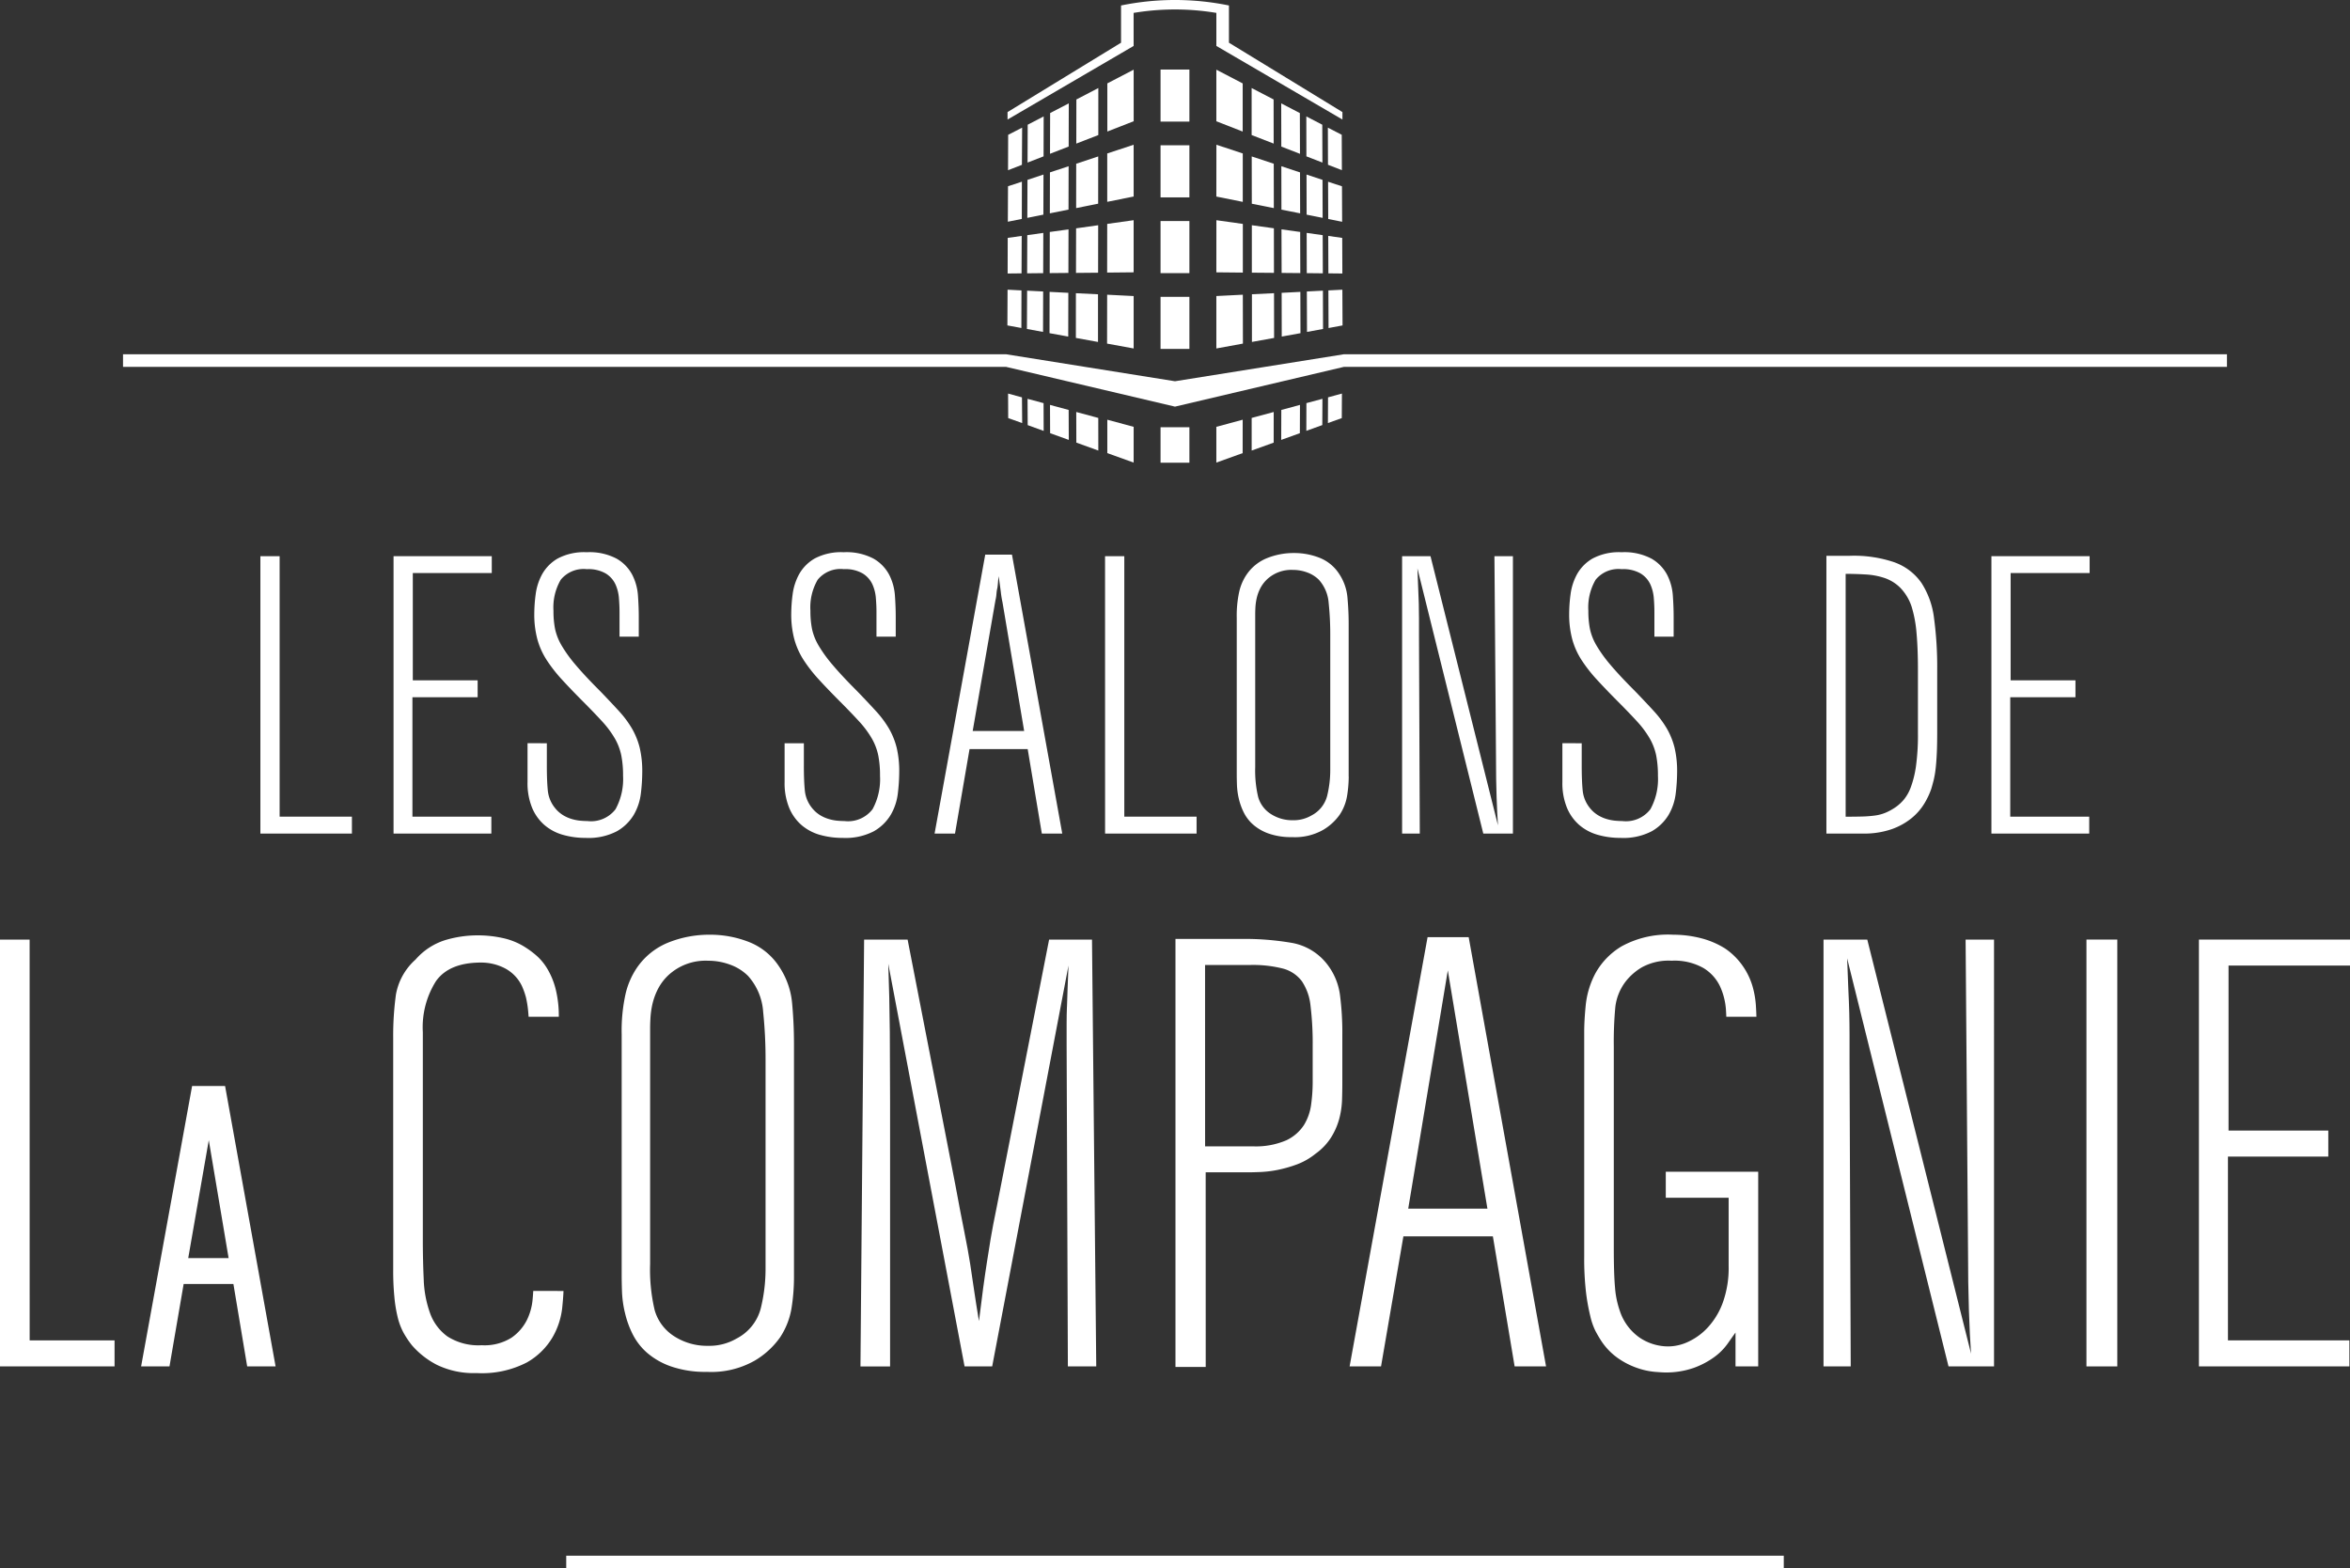 <svg xmlns="http://www.w3.org/2000/svg" xmlns:xlink="http://www.w3.org/1999/xlink" id="Groupe_6077" data-name="Groupe 6077" width="218.669" height="145.918" viewBox="0 0 218.669 145.918"><rect x="0" y="0" width="218.669" height="145.918" fill="#333333" stroke="none"/><defs><clipPath id="clip-path"><rect id="Rectangle_414" data-name="Rectangle 414" width="218.669" height="145.918" fill="#fff"></rect></clipPath></defs><path id="Trac&#xE9;_11039" data-name="Trac&#xE9; 11039" d="M117.934,62.6l15.722-3.7,82.165,0V57.727H133.656l-15.722,2.512-15.72-2.512H20.049V58.9h82.165Z" transform="translate(-8.601 -24.765)" fill="#fff"></path><rect id="Rectangle_407" data-name="Rectangle 407" width="2.684" height="4.845" transform="translate(107.99 27.62)" fill="#fff"></rect><rect id="Rectangle_408" data-name="Rectangle 408" width="2.684" height="4.847" transform="translate(107.99 20.567)" fill="#fff"></rect><rect id="Rectangle_409" data-name="Rectangle 409" width="2.684" height="4.848" transform="translate(107.99 13.517)" fill="#fff"></rect><rect id="Rectangle_410" data-name="Rectangle 410" width="2.684" height="4.843" transform="translate(107.99 6.472)" fill="#fff"></rect><path id="Trac&#xE9;_11040" data-name="Trac&#xE9; 11040" d="M165.476,47.272l-1.294-.067-.015,3.324,1.3.239Z" transform="translate(-70.428 -20.251)" fill="#fff"></path><path id="Trac&#xE9;_11041" data-name="Trac&#xE9; 11041" d="M164.205,41.941l1.294-.014.014-3.482-1.3.183Z" transform="translate(-70.444 -16.493)" fill="#fff"></path><path id="Trac&#xE9;_11042" data-name="Trac&#xE9; 11042" d="M165.547,29.607l-1.292.425-.016,3.3,1.3-.262Z" transform="translate(-70.459 -12.702)" fill="#fff"></path><path id="Trac&#xE9;_11043" data-name="Trac&#xE9; 11043" d="M165.586,20.8l-1.3.668-.011,3.291,1.291-.5Z" transform="translate(-70.476 -8.923)" fill="#fff"></path><path id="Trac&#xE9;_11044" data-name="Trac&#xE9; 11044" d="M165.57,64.485l-1.291-.352.011,2.282,1.3.461Z" transform="translate(-70.476 -27.513)" fill="#fff"></path><path id="Trac&#xE9;_11045" data-name="Trac&#xE9; 11045" d="M167.35,50.93l1.5.273.011-3.762-1.493-.076Z" transform="translate(-71.794 -20.32)" fill="#fff"></path><path id="Trac&#xE9;_11046" data-name="Trac&#xE9; 11046" d="M168.887,37.952l-1.491.21-.014,3.55,1.494-.016Z" transform="translate(-71.807 -16.281)" fill="#fff"></path><path id="Trac&#xE9;_11047" data-name="Trac&#xE9; 11047" d="M168.918,28.443l-1.489.494-.015,3.536,1.494-.3Z" transform="translate(-71.821 -12.202)" fill="#fff"></path><path id="Trac&#xE9;_11048" data-name="Trac&#xE9; 11048" d="M168.951,18.972l-1.486.771-.014,3.522,1.491-.578Z" transform="translate(-71.837 -8.139)" fill="#fff"></path><path id="Trac&#xE9;_11049" data-name="Trac&#xE9; 11049" d="M168.942,65.391l-1.491-.4.014,2.446,1.486.537Z" transform="translate(-71.837 -27.88)" fill="#fff"></path><path id="Trac&#xE9;_11050" data-name="Trac&#xE9; 11050" d="M171.03,51.4l1.742.316.009-4.07-1.743-.088Z" transform="translate(-73.372 -20.4)" fill="#fff"></path><path id="Trac&#xE9;_11051" data-name="Trac&#xE9; 11051" d="M172.811,37.376l-1.743.242-.008,3.827,1.74-.016Z" transform="translate(-73.385 -16.034)" fill="#fff"></path><path id="Trac&#xE9;_11052" data-name="Trac&#xE9; 11052" d="M172.833,27.088l-1.738.573-.009,3.81,1.737-.347Z" transform="translate(-73.397 -11.621)" fill="#fff"></path><path id="Trac&#xE9;_11053" data-name="Trac&#xE9; 11053" d="M172.858,16.844l-1.735.9-.011,3.791,1.735-.674Z" transform="translate(-73.407 -7.226)" fill="#fff"></path><path id="Trac&#xE9;_11054" data-name="Trac&#xE9; 11054" d="M172.847,66.449l-1.735-.468.011,2.631,1.735.625Z" transform="translate(-73.408 -28.306)" fill="#fff"></path><path id="Trac&#xE9;_11055" data-name="Trac&#xE9; 11055" d="M175.326,51.938l2.059.374,0-4.435-2.057-.1Z" transform="translate(-75.215 -20.495)" fill="#fff"></path><path id="Trac&#xE9;_11056" data-name="Trac&#xE9; 11056" d="M177.41,36.7l-2.054.289-.01,4.147,2.057-.019Z" transform="translate(-75.224 -15.743)" fill="#fff"></path><path id="Trac&#xE9;_11057" data-name="Trac&#xE9; 11057" d="M177.425,25.494l-2.048.677-.006,4.129,2.049-.411Z" transform="translate(-75.235 -10.937)" fill="#fff"></path><path id="Trac&#xE9;_11058" data-name="Trac&#xE9; 11058" d="M177.442,14.347,175.4,15.411l-.008,4.105,2.049-.794Z" transform="translate(-75.242 -6.155)" fill="#fff"></path><path id="Trac&#xE9;_11059" data-name="Trac&#xE9; 11059" d="M177.437,67.688l-2.049-.553.008,2.849,2.045.739Z" transform="translate(-75.242 -28.801)" fill="#fff"></path><path id="Trac&#xE9;_11060" data-name="Trac&#xE9; 11060" d="M180.41,52.573l2.473.453V48.148l-2.466-.124Z" transform="translate(-77.396 -20.602)" fill="#fff"></path><path id="Trac&#xE9;_11061" data-name="Trac&#xE9; 11061" d="M182.888,35.884l-2.459.344-.007,4.53,2.466-.025Z" transform="translate(-77.402 -15.395)" fill="#fff"></path><path id="Trac&#xE9;_11062" data-name="Trac&#xE9; 11062" d="M182.893,23.589l-2.457.81,0,4.5,2.459-.494Z" transform="translate(-77.407 -10.12)" fill="#fff"></path><path id="Trac&#xE9;_11063" data-name="Trac&#xE9; 11063" d="M182.9,11.355l-2.45,1.274,0,4.479,2.452-.956Z" transform="translate(-77.412 -4.871)" fill="#fff"></path><path id="Trac&#xE9;_11064" data-name="Trac&#xE9; 11064" d="M182.9,69.055l-2.452-.661,0,3.108,2.45.88Z" transform="translate(-77.412 -29.341)" fill="#fff"></path><rect id="Rectangle_411" data-name="Rectangle 411" width="2.684" height="3.3" transform="translate(107.99 39.753)" fill="#fff"></rect><path id="Trac&#xE9;_11065" data-name="Trac&#xE9; 11065" d="M217.8,50.53l-.017-3.325-1.3.067.015,3.5Z" transform="translate(-92.875 -20.251)" fill="#fff"></path><path id="Trac&#xE9;_11066" data-name="Trac&#xE9; 11066" d="M217.771,41.941l-.014-3.313-1.3-.183.014,3.482Z" transform="translate(-92.863 -16.493)" fill="#fff"></path><path id="Trac&#xE9;_11067" data-name="Trac&#xE9; 11067" d="M217.733,33.336l-.014-3.3-1.293-.425.013,3.467Z" transform="translate(-92.847 -12.701)" fill="#fff"></path><path id="Trac&#xE9;_11068" data-name="Trac&#xE9; 11068" d="M216.392,20.8l.011,3.454,1.293.5-.013-3.291Z" transform="translate(-92.833 -8.923)" fill="#fff"></path><path id="Trac&#xE9;_11069" data-name="Trac&#xE9; 11069" d="M217.7,64.134l-1.293.352-.011,2.392,1.291-.462Z" transform="translate(-92.833 -27.514)" fill="#fff"></path><path id="Trac&#xE9;_11070" data-name="Trac&#xE9; 11070" d="M214.473,50.93l-.012-3.565-1.495.076.014,3.762Z" transform="translate(-91.363 -20.32)" fill="#fff"></path><path id="Trac&#xE9;_11071" data-name="Trac&#xE9; 11071" d="M214.441,41.712l-.013-3.55-1.491-.21.009,3.744Z" transform="translate(-91.351 -16.281)" fill="#fff"></path><path id="Trac&#xE9;_11072" data-name="Trac&#xE9; 11072" d="M214.411,32.473l-.011-3.536-1.488-.494.009,3.731Z" transform="translate(-91.339 -12.202)" fill="#fff"></path><path id="Trac&#xE9;_11073" data-name="Trac&#xE9; 11073" d="M212.88,18.972l.007,3.715,1.492.578-.014-3.522Z" transform="translate(-91.326 -8.139)" fill="#fff"></path><path id="Trac&#xE9;_11074" data-name="Trac&#xE9; 11074" d="M214.38,64.988l-1.492.4-.007,2.58,1.486-.537Z" transform="translate(-91.326 -27.88)" fill="#fff"></path><path id="Trac&#xE9;_11075" data-name="Trac&#xE9; 11075" d="M210.611,51.4l-.011-3.842-1.74.088.008,4.07Z" transform="translate(-89.601 -20.4)" fill="#fff"></path><path id="Trac&#xE9;_11076" data-name="Trac&#xE9; 11076" d="M210.583,41.444l-.011-3.827-1.74-.242.013,4.053Z" transform="translate(-89.589 -16.034)" fill="#fff"></path><path id="Trac&#xE9;_11077" data-name="Trac&#xE9; 11077" d="M210.558,31.472l-.011-3.81-1.738-.573.009,4.036Z" transform="translate(-89.579 -11.621)" fill="#fff"></path><path id="Trac&#xE9;_11078" data-name="Trac&#xE9; 11078" d="M208.789,16.844l.009,4.02,1.736.674-.011-3.791Z" transform="translate(-89.571 -7.226)" fill="#fff"></path><path id="Trac&#xE9;_11079" data-name="Trac&#xE9; 11079" d="M210.534,65.981l-1.736.468-.009,2.787,1.734-.625Z" transform="translate(-89.571 -28.306)" fill="#fff"></path><path id="Trac&#xE9;_11080" data-name="Trac&#xE9; 11080" d="M206.08,51.938l-.007-4.163-2.056.1,0,4.435Z" transform="translate(-87.524 -20.495)" fill="#fff"></path><path id="Trac&#xE9;_11081" data-name="Trac&#xE9; 11081" d="M206.058,41.131l-.007-4.147L204,36.7,204,41.113Z" transform="translate(-87.515 -15.743)" fill="#fff"></path><path id="Trac&#xE9;_11082" data-name="Trac&#xE9; 11082" d="M206.04,30.3l-.008-4.129-2.049-.678.008,4.4Z" transform="translate(-87.509 -10.937)" fill="#fff"></path><path id="Trac&#xE9;_11083" data-name="Trac&#xE9; 11083" d="M203.97,14.347l0,4.374,2.05.794-.006-4.105Z" transform="translate(-87.504 -6.155)" fill="#fff"></path><path id="Trac&#xE9;_11084" data-name="Trac&#xE9; 11084" d="M206.023,67.135l-2.05.553,0,3.035,2.048-.738Z" transform="translate(-87.504 -28.801)" fill="#fff"></path><path id="Trac&#xE9;_11085" data-name="Trac&#xE9; 11085" d="M198.218,53.025l2.472-.453-.008-4.549-2.464.124Z" transform="translate(-85.036 -20.602)" fill="#fff"></path><path id="Trac&#xE9;_11086" data-name="Trac&#xE9; 11086" d="M198.218,40.733l2.464.025,0-4.53-2.46-.344Z" transform="translate(-85.036 -15.394)" fill="#fff"></path><path id="Trac&#xE9;_11087" data-name="Trac&#xE9; 11087" d="M198.218,28.409l2.458.494,0-4.505-2.453-.81Z" transform="translate(-85.036 -10.12)" fill="#fff"></path><path id="Trac&#xE9;_11088" data-name="Trac&#xE9; 11088" d="M198.218,11.355v4.8l2.451.956,0-4.479Z" transform="translate(-85.036 -4.871)" fill="#fff"></path><path id="Trac&#xE9;_11089" data-name="Trac&#xE9; 11089" d="M200.669,68.394l-2.451.661v3.327l2.447-.88Z" transform="translate(-85.036 -29.341)" fill="#fff"></path><g id="Groupe_6005" data-name="Groupe 6005"><g id="Groupe_6004" data-name="Groupe 6004" clip-path="url(#clip-path)"><path id="Trac&#xE9;_11090" data-name="Trac&#xE9; 11090" d="M175.921,1.2a23.451,23.451,0,0,1,7.7,0V4.274l11.731,6.848v-.694l-10.56-6.455V.51a24.941,24.941,0,0,0-10.04,0V3.974l-10.561,6.455v.694l11.732-6.848Z" transform="translate(-70.438 0)" fill="#fff"></path><rect id="Rectangle_412" data-name="Rectangle 412" width="113.293" height="1.167" transform="translate(52.688 144.751)" fill="#fff"></rect><path id="Trac&#xE9;_11091" data-name="Trac&#xE9; 11091" d="M101.6,187.419a8.762,8.762,0,0,0,.7,2,5.728,5.728,0,0,0,1.346,1.772,6.841,6.841,0,0,0,2.25,1.292,9.737,9.737,0,0,0,3.347.509,8.19,8.19,0,0,0,4.445-1.044,7.617,7.617,0,0,0,2.361-2.165,6.96,6.96,0,0,0,1.073-2.757,18.407,18.407,0,0,0,.222-2.7V162.444c0-1.2-.053-2.438-.17-3.713a7.262,7.262,0,0,0-1.237-3.487,5.941,5.941,0,0,0-2.784-2.251,9.839,9.839,0,0,0-3.628-.676,10.227,10.227,0,0,0-3.882.731,6.483,6.483,0,0,0-2.927,2.363,7.263,7.263,0,0,0-1.037,2.388,15.788,15.788,0,0,0-.367,3.8v22.387c0,.414.009.919.028,1.519a10.239,10.239,0,0,0,.256,1.912M103.958,161c0-.186.006-.479.028-.872a8.112,8.112,0,0,1,.167-1.269,6.111,6.111,0,0,1,.48-1.385,4.765,4.765,0,0,1,.956-1.326,5.085,5.085,0,0,1,3.77-1.41,5.829,5.829,0,0,1,2.049.367,4.53,4.53,0,0,1,1.66,1.043,5.552,5.552,0,0,1,1.409,3.357,42.709,42.709,0,0,1,.223,4.431v19.411a15.354,15.354,0,0,1-.451,3.755A4.4,4.4,0,0,1,112,189.892a5.007,5.007,0,0,1-2.642.675,5.635,5.635,0,0,1-3.264-.956,4.268,4.268,0,0,1-1.716-2.372,16.444,16.444,0,0,1-.42-4.288Z" transform="translate(-43.464 -65.345)" fill="#fff"></path><path id="Trac&#xE9;_11092" data-name="Trac&#xE9; 11092" d="M159.436,159.352c-.02.488-.03,1-.03,1.548v2.108l.116,29.815h2.64l-.395-39.713h-3.992l-4.892,24.975q-.338,1.633-.538,2.812c-.132.787-.252,1.545-.363,2.278s-.229,1.51-.339,2.334-.244,1.858-.395,3.1c-.187-1.129-.337-2.082-.452-2.872s-.231-1.6-.364-2.444-.308-1.817-.532-2.926-.508-2.576-.846-4.417l-4.444-22.836h-4.048l-.34,39.713h2.756v-24.64q0-3.2-.025-6.5c-.022-2.194-.066-4.3-.143-6.327l7.1,37.463h2.569l7.1-37.3c-.035.9-.066,1.64-.086,2.223s-.037,1.117-.053,1.6" transform="translate(-60.156 -65.684)" fill="#fff"></path><path id="Trac&#xE9;_11093" data-name="Trac&#xE9; 11093" d="M194.364,174.721h4.027c.223,0,.578-.01,1.06-.029a10.422,10.422,0,0,0,1.6-.194,12.16,12.16,0,0,0,1.791-.509,6.224,6.224,0,0,0,1.762-1.011,5.451,5.451,0,0,0,1.439-1.519,6.456,6.456,0,0,0,.749-1.716,7.983,7.983,0,0,0,.259-1.716c.018-.564.028-1.107.028-1.632v-4.5a27.033,27.033,0,0,0-.223-3.711,5.914,5.914,0,0,0-1.183-2.817,5.319,5.319,0,0,0-3.319-2,26.142,26.142,0,0,0-4.613-.364h-6.188v39.825h2.815Zm-.057-19.292H198.5a11.318,11.318,0,0,1,3.049.332,3.235,3.235,0,0,1,1.763,1.175,4.992,4.992,0,0,1,.809,2.291,29.121,29.121,0,0,1,.2,3.745v3.406a15.284,15.284,0,0,1-.141,2.01,4.849,4.849,0,0,1-.669,1.929,3.974,3.974,0,0,1-1.651,1.428,7.181,7.181,0,0,1-3.135.557h-4.415Z" transform="translate(-82.175 -65.641)" fill="#fff"></path><path id="Trac&#xE9;_11094" data-name="Trac&#xE9; 11094" d="M310.608,182.076q0,3.04.082,5.513c.055,1.655.12,3,.2,4.049l-9.657-38.53h-4.071v39.713h2.531l-.11-28.238v-2.591c0-.709-.011-1.4-.026-2.078s-.049-1.4-.087-2.191-.071-1.747-.111-2.872l9.434,37.97h4.235V153.108h-2.645Z" transform="translate(-127.482 -65.684)" fill="#fff"></path><rect id="Rectangle_413" data-name="Rectangle 413" width="2.871" height="39.716" transform="translate(194.145 87.422)" fill="#fff"></rect><path id="Trac&#xE9;_11095" data-name="Trac&#xE9; 11095" d="M372.4,155.526v-2.418h-14.06v39.713h14V190.4h-11.3V173.3h9.337v-2.421h-9.282V155.526Z" transform="translate(-153.728 -65.684)" fill="#fff"></path><path id="Trac&#xE9;_11096" data-name="Trac&#xE9; 11096" d="M77.043,186.366a5.425,5.425,0,0,1-.529,1.855,4.4,4.4,0,0,1-1.43,1.635,4.709,4.709,0,0,1-2.77.7,5.348,5.348,0,0,1-3.186-.815,4.572,4.572,0,0,1-1.62-2.166,10.262,10.262,0,0,1-.59-3.122q-.082-1.77-.084-3.685V161.419a8.026,8.026,0,0,1,1.231-4.752q1.233-1.718,4.192-1.717a4.793,4.793,0,0,1,2.212.533,3.612,3.612,0,0,1,1.59,1.66,6.782,6.782,0,0,1,.369,1.039,9.541,9.541,0,0,1,.22,1.437c.011.117.021.247.029.376h2.811a10.332,10.332,0,0,0-.306-2.625,7.077,7.077,0,0,0-.791-1.887,5.1,5.1,0,0,0-1.012-1.205,8.334,8.334,0,0,0-.983-.732,6.367,6.367,0,0,0-2.11-.874,10.793,10.793,0,0,0-2.333-.253,10.465,10.465,0,0,0-3.067.452,6.064,6.064,0,0,0-2.729,1.8,5.673,5.673,0,0,0-1.826,3.262,28.09,28.09,0,0,0-.254,4.052v21.541a25.213,25.213,0,0,0,.112,2.562,12.786,12.786,0,0,0,.31,1.881,6.042,6.042,0,0,0,.532,1.41,8.545,8.545,0,0,0,.788,1.18,7.771,7.771,0,0,0,2.338,1.829,7.867,7.867,0,0,0,3.685.758,9.079,9.079,0,0,0,4.666-.985,6.463,6.463,0,0,0,2.391-2.335,7.014,7.014,0,0,0,.9-2.7c.065-.637.108-1.165.125-1.619H77.109c-.013.241-.034.522-.066.859" transform="translate(-27.49 -65.388)" fill="#fff"></path><path id="Trac&#xE9;_11097" data-name="Trac&#xE9; 11097" d="M274.35,192.483V174.37h-8.6v2.418H271.6v6.355a9.514,9.514,0,0,1-.534,3.377,6.9,6.9,0,0,1-1.37,2.3,5.787,5.787,0,0,1-1.816,1.352,4.448,4.448,0,0,1-1.874.452,4.776,4.776,0,0,1-2.687-.816,4.894,4.894,0,0,1-1.848-2.5,8.518,8.518,0,0,1-.447-2.188c-.075-.862-.111-2.077-.111-3.652V162.712a35.251,35.251,0,0,1,.14-3.648,4.824,4.824,0,0,1,.98-2.416,5.4,5.4,0,0,1,1.482-1.292,5.161,5.161,0,0,1,2.77-.621,5.482,5.482,0,0,1,2.964.678,4,4,0,0,1,1.538,1.686,6.211,6.211,0,0,1,.561,2.194c.016.23.025.442.034.658h2.8c-.006-.287-.022-.655-.054-1.138a8.388,8.388,0,0,0-.311-1.714,6.445,6.445,0,0,0-.874-1.83,6.315,6.315,0,0,0-1.691-1.682,7.9,7.9,0,0,0-2.259-.954,10.345,10.345,0,0,0-2.538-.316,8.979,8.979,0,0,0-4.8,1.071,6.71,6.71,0,0,0-2.457,2.527,8.055,8.055,0,0,0-.9,2.985c-.1,1.011-.139,1.838-.139,2.472v20.872a27.448,27.448,0,0,0,.168,3.345,19.093,19.093,0,0,0,.4,2.223,6.216,6.216,0,0,0,.48,1.378c.167.317.329.589.474.819a5.963,5.963,0,0,0,1.666,1.74,7.259,7.259,0,0,0,1.8.9,6.86,6.86,0,0,0,1.574.34c.471.037.775.057.93.057a7.727,7.727,0,0,0,2.7-.425,7.584,7.584,0,0,0,1.917-1.011,5.442,5.442,0,0,0,1.233-1.237c.305-.431.546-.778.738-1.04v3.15Z" transform="translate(-110.748 -65.345)" fill="#fff"></path><path id="Trac&#xE9;_11098" data-name="Trac&#xE9; 11098" d="M222.858,192.651l2.081-12.1h8.326l2.024,12.1h2.924l-7.2-39.941h-3.824l-7.255,39.941Zm6.214-36.848,3.685,22.168h-7.368Z" transform="translate(-94.352 -65.513)" fill="#fff"></path><path id="Trac&#xE9;_11099" data-name="Trac&#xE9; 11099" d="M2.757,153.108H0v39.713H10.66V190.4h-7.9Z" transform="translate(0 -65.684)" fill="#fff"></path><path id="Trac&#xE9;_11100" data-name="Trac&#xE9; 11100" d="M27.744,176.968,23,203.057h2.64l1.318-7.668h4.629l1.282,7.668h2.644l-4.7-26.089Zm-.36,16.01,1.912-10.97,1.845,10.97Z" transform="translate(-9.869 -75.92)" fill="#fff"></path><path id="Trac&#xE9;_11101" data-name="Trac&#xE9; 11101" d="M44.224,90.631H42.433v25.81H50.95v-1.572H44.224Z" transform="translate(-18.204 -38.881)" fill="#fff"></path><path id="Trac&#xE9;_11102" data-name="Trac&#xE9; 11102" d="M73.274,92.2V90.631h-9.14v25.81h9.1v-1.572H65.89V103.756h6.069v-1.573H65.926V92.2Z" transform="translate(-27.514 -38.881)" fill="#fff"></path><path id="Trac&#xE9;_11103" data-name="Trac&#xE9; 11103" d="M85.967,107.758v3.62a6.048,6.048,0,0,0,.421,2.376,4.311,4.311,0,0,0,1.151,1.615,4.535,4.535,0,0,0,1.718.914,7.591,7.591,0,0,0,2.121.286,5.7,5.7,0,0,0,2.907-.62,4.321,4.321,0,0,0,1.571-1.533,5.159,5.159,0,0,0,.658-1.989,17.145,17.145,0,0,0,.128-1.99,9.488,9.488,0,0,0-.238-2.263,6.928,6.928,0,0,0-.714-1.771,9.489,9.489,0,0,0-1.207-1.624q-.731-.8-1.718-1.825-1.462-1.46-2.322-2.482a12.676,12.676,0,0,1-1.316-1.825,5.176,5.176,0,0,1-.6-1.533,8.562,8.562,0,0,1-.146-1.68,5.1,5.1,0,0,1,.676-2.883,2.742,2.742,0,0,1,2.431-.986,3.218,3.218,0,0,1,1.755.4,2.347,2.347,0,0,1,.9,1,3.829,3.829,0,0,1,.329,1.3q.056.695.055,1.28v2.3h1.791V95.986q0-.914-.074-1.956a5,5,0,0,0-.532-1.941,3.755,3.755,0,0,0-1.45-1.5,5.407,5.407,0,0,0-2.789-.6,5.238,5.238,0,0,0-2.7.585,3.879,3.879,0,0,0-1.449,1.465,5.317,5.317,0,0,0-.6,1.867,14.042,14.042,0,0,0-.129,1.8,8.922,8.922,0,0,0,.292,2.4,6.945,6.945,0,0,0,.879,1.94,13.786,13.786,0,0,0,1.406,1.794q.823.9,1.92,2t1.827,1.9a9.091,9.091,0,0,1,1.171,1.574,5.305,5.305,0,0,1,.6,1.574,9.532,9.532,0,0,1,.166,1.9,5.828,5.828,0,0,1-.7,3.112,2.871,2.871,0,0,1-2.631,1.1c-.2,0-.421-.011-.676-.035a4.091,4.091,0,0,1-.805-.165,3.361,3.361,0,0,1-.8-.365,2.911,2.911,0,0,1-.713-.64,3.046,3.046,0,0,1-.676-1.627q-.092-.9-.091-2.358v-2.048Z" transform="translate(-36.88 -38.606)" fill="#fff"></path><path id="Trac&#xE9;_11104" data-name="Trac&#xE9; 11104" d="M131.131,116.283a7.594,7.594,0,0,0,2.121.286,5.7,5.7,0,0,0,2.907-.62,4.318,4.318,0,0,0,1.572-1.533,5.14,5.14,0,0,0,.658-1.989,17.031,17.031,0,0,0,.129-1.99,9.455,9.455,0,0,0-.238-2.263,6.905,6.905,0,0,0-.713-1.771,9.523,9.523,0,0,0-1.208-1.624q-.731-.8-1.718-1.825-1.462-1.46-2.321-2.482A12.722,12.722,0,0,1,131,98.645a5.146,5.146,0,0,1-.6-1.533,8.607,8.607,0,0,1-.146-1.68,5.1,5.1,0,0,1,.676-2.883,2.741,2.741,0,0,1,2.431-.986,3.216,3.216,0,0,1,1.755.4,2.347,2.347,0,0,1,.9,1,3.83,3.83,0,0,1,.329,1.3q.056.695.055,1.28v2.3h1.792V95.986q0-.914-.074-1.956a5.005,5.005,0,0,0-.532-1.941,3.76,3.76,0,0,0-1.45-1.5,5.4,5.4,0,0,0-2.788-.6,5.242,5.242,0,0,0-2.7.585,3.888,3.888,0,0,0-1.449,1.465,5.306,5.306,0,0,0-.6,1.867,14.042,14.042,0,0,0-.129,1.8,8.924,8.924,0,0,0,.292,2.4,6.976,6.976,0,0,0,.878,1.94,13.894,13.894,0,0,0,1.407,1.794q.823.9,1.92,2t1.827,1.9a9.033,9.033,0,0,1,1.171,1.574,5.322,5.322,0,0,1,.6,1.574,9.577,9.577,0,0,1,.165,1.9,5.828,5.828,0,0,1-.695,3.112A2.874,2.874,0,0,1,133.4,115c-.2,0-.421-.011-.676-.035a4.076,4.076,0,0,1-.8-.165,3.355,3.355,0,0,1-.8-.365,2.912,2.912,0,0,1-.713-.64,3.045,3.045,0,0,1-.676-1.627q-.092-.9-.091-2.358v-2.048h-1.792v3.62a6.043,6.043,0,0,0,.421,2.376,4.315,4.315,0,0,0,1.151,1.616,4.543,4.543,0,0,0,1.718.914" transform="translate(-54.844 -38.606)" fill="#fff"></path><path id="Trac&#xE9;_11105" data-name="Trac&#xE9; 11105" d="M152.3,116.332h1.9l1.353-7.86h5.41l1.316,7.86h1.9L159.5,90.376h-2.486Zm5.758-22.3a3.3,3.3,0,0,1,.091-.586c.025-.194.042-.372.055-.53s.031-.335.056-.53q.109.731.2,1.443a9.628,9.628,0,0,0,.163,1.006l2.012,11.954h-4.79l2.12-12.173a3.3,3.3,0,0,0,.091-.585" transform="translate(-65.336 -38.772)" fill="#fff"></path><path id="Trac&#xE9;_11106" data-name="Trac&#xE9; 11106" d="M180.086,116.441H188.6v-1.572h-6.726V90.632h-1.791Z" transform="translate(-77.257 -38.881)" fill="#fff"></path><path id="Trac&#xE9;_11107" data-name="Trac&#xE9; 11107" d="M211.952,110.921V96.7q0-1.17-.11-2.414a4.711,4.711,0,0,0-.8-2.266,3.853,3.853,0,0,0-1.809-1.463,6.39,6.39,0,0,0-2.358-.439,6.636,6.636,0,0,0-2.523.476,4.185,4.185,0,0,0-1.9,1.535,4.691,4.691,0,0,0-.676,1.554,10.348,10.348,0,0,0-.238,2.467V110.7q0,.4.019.987a6.684,6.684,0,0,0,.164,1.243,5.864,5.864,0,0,0,.457,1.3,3.707,3.707,0,0,0,.877,1.151,4.418,4.418,0,0,0,1.462.842,6.337,6.337,0,0,0,2.176.329,5.329,5.329,0,0,0,2.888-.676,4.974,4.974,0,0,0,1.535-1.408,4.485,4.485,0,0,0,.695-1.791,11.584,11.584,0,0,0,.147-1.755m-1.719-.637a9.955,9.955,0,0,1-.292,2.44,2.859,2.859,0,0,1-1.463,1.815,3.266,3.266,0,0,1-1.718.44,3.669,3.669,0,0,1-2.121-.624,2.764,2.764,0,0,1-1.115-1.541,10.709,10.709,0,0,1-.274-2.786V95.761c0-.122.005-.311.018-.568a5.166,5.166,0,0,1,.11-.826,3.867,3.867,0,0,1,.311-.9,3.149,3.149,0,0,1,.621-.862,3.305,3.305,0,0,1,2.45-.916,3.768,3.768,0,0,1,1.334.239,2.958,2.958,0,0,1,1.079.677,3.63,3.63,0,0,1,.914,2.182,27.41,27.41,0,0,1,.146,2.88Z" transform="translate(-86.458 -38.661)" fill="#fff"></path><path id="Trac&#xE9;_11108" data-name="Trac&#xE9; 11108" d="M228.488,90.631v25.81h1.646l-.074-18.352V96.407q0-.695-.018-1.353t-.055-1.426q-.037-.768-.074-1.864l6.13,24.676H238.8V90.631H237.08l.146,18.827q0,1.975.055,3.584t.128,2.632l-6.278-25.042Z" transform="translate(-98.022 -38.881)" fill="#fff"></path><path id="Trac&#xE9;_11109" data-name="Trac&#xE9; 11109" d="M254.609,107.758v3.62a6.048,6.048,0,0,0,.421,2.376,4.311,4.311,0,0,0,1.151,1.615,4.543,4.543,0,0,0,1.718.914,7.593,7.593,0,0,0,2.121.286,5.7,5.7,0,0,0,2.907-.62,4.316,4.316,0,0,0,1.571-1.533,5.15,5.15,0,0,0,.658-1.989,17.138,17.138,0,0,0,.129-1.99,9.489,9.489,0,0,0-.238-2.263,6.906,6.906,0,0,0-.713-1.771,9.61,9.61,0,0,0-1.207-1.624q-.732-.8-1.719-1.825-1.462-1.46-2.322-2.482a12.712,12.712,0,0,1-1.315-1.825,5.148,5.148,0,0,1-.6-1.533,8.562,8.562,0,0,1-.146-1.68,5.1,5.1,0,0,1,.676-2.883,2.743,2.743,0,0,1,2.431-.986,3.218,3.218,0,0,1,1.755.4,2.351,2.351,0,0,1,.9,1,3.829,3.829,0,0,1,.329,1.3c.038.463.055.89.055,1.28v2.3h1.791V95.986q0-.914-.074-1.956a5,5,0,0,0-.532-1.941,3.754,3.754,0,0,0-1.45-1.5,5.406,5.406,0,0,0-2.788-.6,5.239,5.239,0,0,0-2.7.585,3.883,3.883,0,0,0-1.449,1.465,5.318,5.318,0,0,0-.6,1.867,14.047,14.047,0,0,0-.129,1.8,8.923,8.923,0,0,0,.292,2.4,6.977,6.977,0,0,0,.878,1.94,13.846,13.846,0,0,0,1.407,1.794q.823.9,1.92,2t1.827,1.9a9.062,9.062,0,0,1,1.171,1.574,5.323,5.323,0,0,1,.6,1.574,9.582,9.582,0,0,1,.165,1.9,5.823,5.823,0,0,1-.7,3.112,2.87,2.87,0,0,1-2.631,1.1c-.2,0-.421-.011-.676-.035a4.091,4.091,0,0,1-.805-.165,3.362,3.362,0,0,1-.8-.365,2.912,2.912,0,0,1-.713-.64,3.045,3.045,0,0,1-.676-1.627q-.092-.9-.091-2.358v-2.048Z" transform="translate(-109.228 -38.606)" fill="#fff"></path><path id="Trac&#xE9;_11110" data-name="Trac&#xE9; 11110" d="M304.013,91.189a11.7,11.7,0,0,0-4.186-.622h-2.193v25.846h3.4a7.844,7.844,0,0,0,2.65-.4,6.2,6.2,0,0,0,1.864-1.025,5.328,5.328,0,0,0,1.188-1.352,7.048,7.048,0,0,0,.658-1.39c.074-.243.146-.511.22-.8a8.659,8.659,0,0,0,.183-1.061c.048-.413.084-.9.11-1.462s.037-1.231.037-2.011v-5.74a33.951,33.951,0,0,0-.293-4.789,7.75,7.75,0,0,0-1.171-3.291,5.193,5.193,0,0,0-2.467-1.9m2.138,15.89a21.055,21.055,0,0,1-.182,3.058,9.444,9.444,0,0,1-.473,1.94,4.026,4.026,0,0,1-.654,1.172,4.113,4.113,0,0,1-.727.676,5.227,5.227,0,0,1-.946.531,3.911,3.911,0,0,1-1.018.276,11.8,11.8,0,0,1-1.2.092q-.654.018-1.526.017V92.248q.907,0,1.855.056a6.693,6.693,0,0,1,1.762.329,3.814,3.814,0,0,1,1.473.916,4.585,4.585,0,0,1,1.056,1.775,11.619,11.619,0,0,1,.453,2.473q.128,1.446.127,3.387Z" transform="translate(-127.686 -38.853)" fill="#fff"></path><path id="Trac&#xE9;_11111" data-name="Trac&#xE9; 11111" d="M333.663,92.2V90.631h-9.139v25.81h9.1v-1.572h-7.349V103.756h6.069v-1.573h-6.033V92.2Z" transform="translate(-139.221 -38.881)" fill="#fff"></path></g></g></svg>